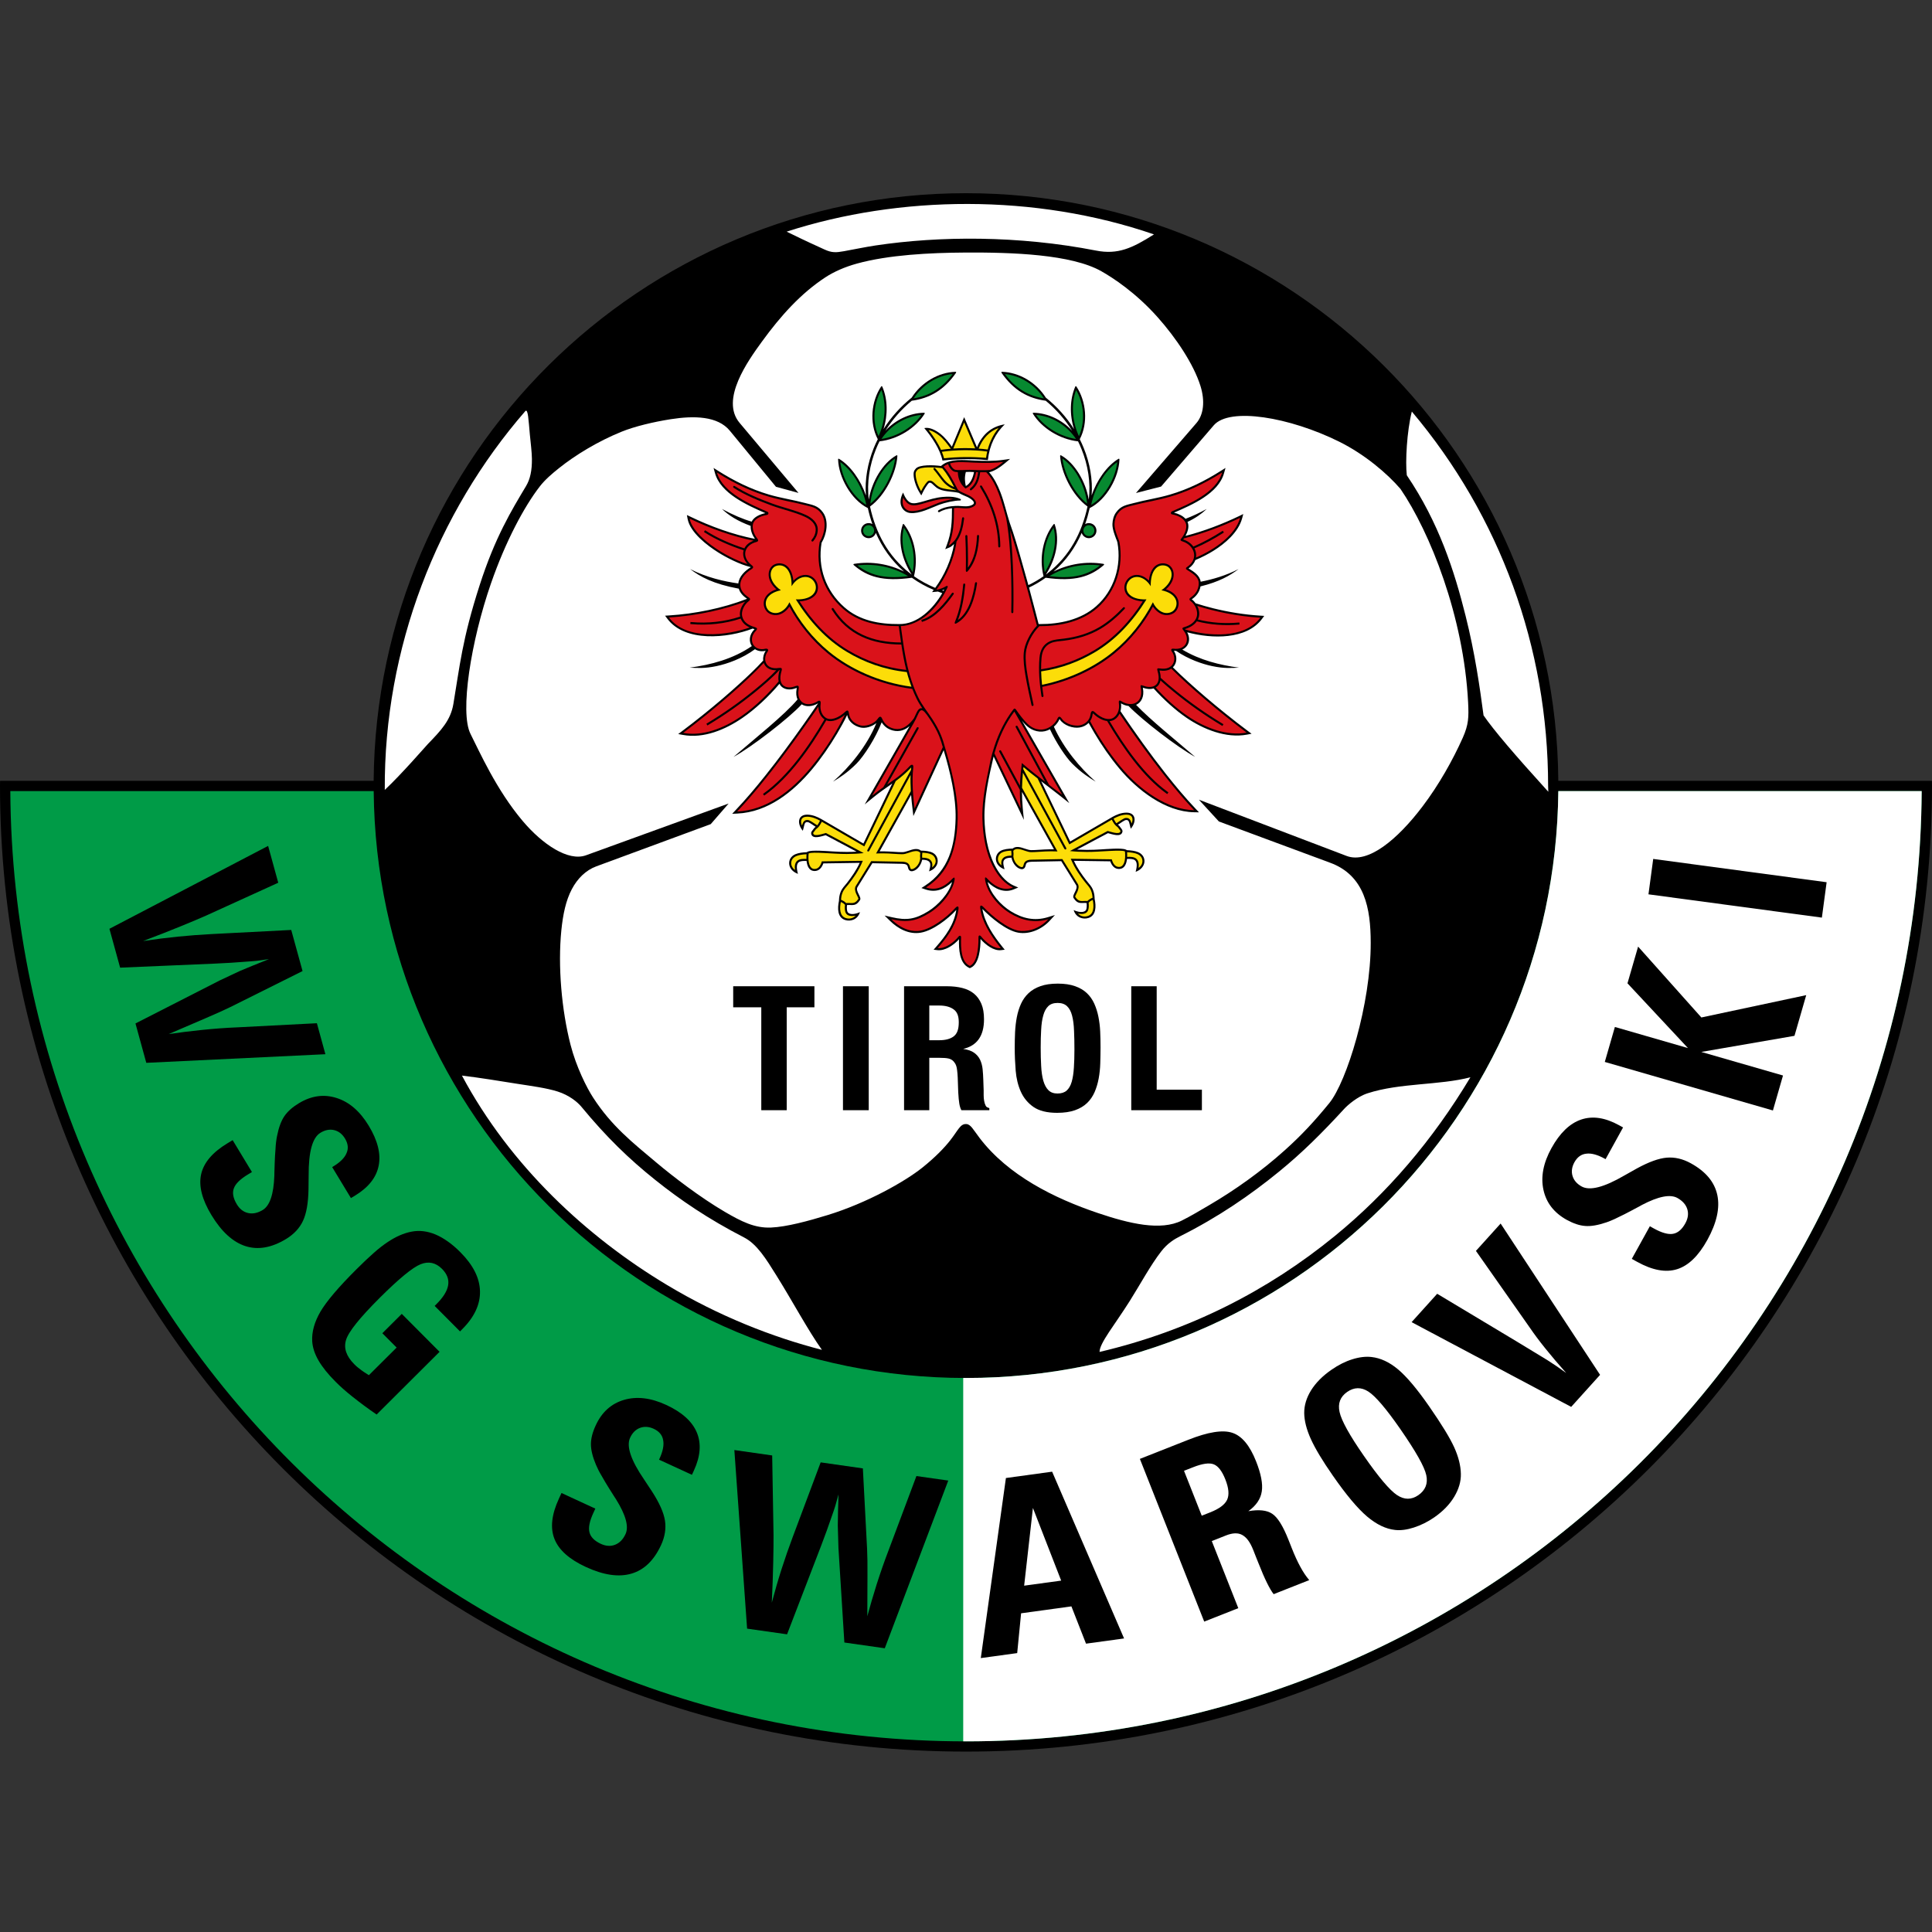 <svg width="50" height="50" viewBox="0 0 50 50" fill="none" xmlns="http://www.w3.org/2000/svg">
<rect x="0" y="0" width="50" height="50" fill="#333333" stroke="none"/>
<path fill-rule="evenodd" clip-rule="evenodd" d="M25 5C33.425 5 40.264 11.799 40.329 20.208H49.998C49.998 20.249 50 20.29 50 20.331C50 34.136 38.805 45.331 25 45.331C11.195 45.331 0 34.136 0 20.331C0 20.29 0.001 20.249 0.002 20.208H9.67C9.736 11.799 16.575 5 25 5Z" fill="black"/>
<path fill-rule="evenodd" clip-rule="evenodd" d="M18.857 20.795L15.165 22.135C14.71 22.3 14.043 21.858 13.527 21.247C12.842 20.437 12.402 19.437 12.178 18.996C11.893 18.438 12.19 16.586 12.706 15.1C13.089 13.997 13.569 13.109 13.965 12.595C14.107 12.411 14.285 12.261 14.466 12.116C14.885 11.78 15.477 11.419 16.088 11.172C16.425 11.035 16.913 10.919 17.358 10.849C17.968 10.754 18.574 10.767 18.887 11.146L20.082 12.598L20.665 12.757L19.14 10.943C18.633 10.34 19.362 9.331 19.723 8.835C20.202 8.176 20.724 7.594 21.361 7.177C21.578 7.035 21.859 6.909 22.179 6.821C22.995 6.596 24.063 6.541 24.97 6.536C26.193 6.528 27.732 6.581 28.505 7.021C28.793 7.184 29.389 7.567 29.965 8.216C30.436 8.745 30.893 9.426 31.069 9.992C31.189 10.38 31.15 10.732 30.964 10.948L29.399 12.759L30.049 12.592L31.412 11.007C31.82 10.532 33.374 10.794 34.655 11.429C35.326 11.761 35.91 12.264 36.244 12.653C37.003 13.764 37.883 15.948 37.995 18.185C38.013 18.562 38.009 18.75 37.856 19.094C37.599 19.669 37.237 20.314 36.819 20.865C36.169 21.726 35.404 22.362 34.851 22.152L31.027 20.696L31.545 21.26L34.409 22.322C35.324 22.651 35.473 23.51 35.474 24.397C35.478 25.989 34.851 27.997 34.403 28.547C34.021 29.015 33.694 29.369 33.257 29.762C32.645 30.313 31.959 30.8 31.298 31.187C31.058 31.328 30.821 31.47 30.587 31.587C30.038 31.862 29.227 31.668 28.413 31.393C27.284 31.012 26.093 30.421 25.354 29.453C25.182 29.227 25.122 29.095 25.005 29.09C24.85 29.084 24.803 29.242 24.589 29.515C24.443 29.7 24.217 29.94 23.869 30.219C23.42 30.578 22.439 31.133 21.419 31.446C20.921 31.599 20.356 31.752 19.953 31.769C19.532 31.787 19.19 31.614 18.758 31.362C18.126 30.992 17.421 30.452 16.987 30.087C16.375 29.573 15.825 29.141 15.349 28.404C15.184 28.15 14.912 27.61 14.765 27.037C14.535 26.142 14.434 25.003 14.528 24.073C14.57 23.661 14.645 23.303 14.799 23.012C14.943 22.739 15.158 22.522 15.432 22.421L18.394 21.328L18.857 20.795ZM36.408 12.3C36.367 11.948 36.409 11.164 36.538 10.651C38.821 13.36 40.065 16.753 40.065 20.337L40.07 20.491C39.195 19.527 38.658 18.898 38.394 18.514C38.298 17.793 38.172 16.902 37.929 15.936C37.639 14.779 37.24 13.528 36.408 12.3ZM11.733 18.221C11.662 18.641 11.414 18.903 11.079 19.249C11.017 19.313 10.401 20.027 9.958 20.443C9.935 16.78 11.306 13.271 13.598 10.636C13.666 10.578 13.678 10.864 13.712 11.24C13.735 11.485 13.764 11.694 13.766 11.875C13.769 12.177 13.721 12.4 13.615 12.578C13.237 13.211 12.813 13.902 12.412 15.149C11.957 16.561 11.898 17.247 11.733 18.221ZM15.049 28.646C14.941 28.514 14.721 28.34 14.433 28.249C14.135 28.155 13.771 28.109 13.377 28.047C12.929 27.976 12.429 27.893 11.955 27.836C13.202 30.17 15.183 32.01 17.27 33.26C18.608 34.062 19.994 34.606 21.271 34.934C20.915 34.435 20.496 33.652 20.094 33.01C19.82 32.57 19.589 32.196 19.252 32.023C18.326 31.546 17.602 31.052 16.961 30.539C16.278 29.994 15.689 29.422 15.049 28.646ZM20.449 6.039C20.904 6.262 21.063 6.33 21.336 6.456C21.531 6.546 21.639 6.537 21.842 6.501C22.116 6.452 22.386 6.394 22.657 6.353C24.311 6.105 26.357 6.092 28.366 6.485C28.929 6.595 29.301 6.424 29.865 6.066C26.777 5.005 23.277 5.051 20.358 5.995L20.449 6.039ZM28.456 34.988C28.456 34.759 28.847 34.29 29.239 33.668C29.5 33.254 29.777 32.74 30.051 32.388C30.214 32.176 30.388 32.071 30.547 31.991C31.533 31.496 32.359 30.927 33.097 30.325C33.708 29.827 34.219 29.317 34.79 28.695C34.869 28.609 35.122 28.382 35.391 28.295C36.234 28.021 37.242 28.091 38.054 27.88C37.077 29.509 35.904 30.878 34.542 31.99C32.815 33.401 30.782 34.442 28.456 34.988Z" fill="white"/>
<path fill-rule="evenodd" clip-rule="evenodd" d="M23.596 10.371C23.329 10.593 23.098 10.854 22.914 11.147C23.18 10.86 23.552 10.689 23.91 10.682C23.931 10.681 23.94 10.692 23.927 10.711C23.7 11.076 23.239 11.369 22.761 11.422C22.728 11.488 22.698 11.555 22.67 11.624C22.506 12.032 22.428 12.491 22.485 12.93C22.559 12.468 22.846 11.984 23.195 11.787C23.213 11.776 23.226 11.781 23.224 11.805C23.197 12.231 22.91 12.825 22.516 13.109C22.664 13.793 22.981 14.387 23.538 14.827C23.557 14.842 23.576 14.856 23.595 14.871C23.34 14.479 23.224 13.99 23.363 13.577C23.369 13.557 23.382 13.553 23.396 13.571C23.666 13.913 23.772 14.441 23.653 14.913C23.825 15.033 24.01 15.133 24.203 15.214C24.442 14.888 24.623 14.484 24.691 14.079C24.651 14.118 24.61 14.152 24.575 14.167L24.462 14.213L24.505 14.099C24.627 13.773 24.637 13.497 24.637 13.153C24.525 13.166 24.412 13.193 24.318 13.25C24.282 13.272 24.255 13.226 24.291 13.205C24.42 13.127 24.581 13.1 24.73 13.093C24.773 13.091 24.814 13.093 24.858 13.096C24.966 13.104 25.073 13.117 25.17 13.062C25.28 12.999 25.096 12.89 25.046 12.866C24.989 12.839 24.887 12.803 24.811 12.755C24.74 12.737 24.65 12.73 24.583 12.722C24.494 12.712 24.387 12.699 24.305 12.66C24.25 12.635 24.207 12.598 24.164 12.557C24.143 12.537 24.111 12.503 24.084 12.495C24.07 12.49 24.057 12.492 24.044 12.496C23.994 12.536 23.912 12.681 23.886 12.735L23.843 12.822L23.793 12.739C23.719 12.619 23.65 12.434 23.644 12.293C23.641 12.219 23.651 12.18 23.704 12.124C23.802 12.022 24.149 12.032 24.353 12.06L24.385 12.034C24.598 11.865 24.954 11.907 25.212 11.919C25.455 11.931 25.716 11.937 25.956 11.902L26.142 11.876L25.998 11.996C25.879 12.094 25.748 12.186 25.598 12.223C25.727 12.37 25.819 12.557 25.889 12.736C25.993 13.003 26.047 13.27 26.134 13.537C26.246 13.843 26.339 14.169 26.428 14.482C26.491 14.702 26.553 14.922 26.614 15.143C26.751 15.077 26.883 15.001 27.007 14.913C26.888 14.441 26.994 13.913 27.265 13.571C27.279 13.553 27.292 13.557 27.298 13.577C27.437 13.99 27.32 14.479 27.066 14.871C27.085 14.856 27.104 14.842 27.123 14.827C27.68 14.387 27.997 13.793 28.145 13.109C27.751 12.825 27.463 12.231 27.436 11.805C27.434 11.781 27.447 11.776 27.465 11.787C27.814 11.984 28.101 12.468 28.176 12.93C28.233 12.491 28.155 12.032 27.99 11.624C27.963 11.555 27.933 11.488 27.9 11.422C27.422 11.369 26.961 11.076 26.734 10.711C26.721 10.692 26.729 10.681 26.75 10.682C27.108 10.689 27.481 10.86 27.746 11.147C27.563 10.854 27.331 10.593 27.064 10.371C26.605 10.31 26.229 10.096 25.921 9.651C25.909 9.631 25.917 9.621 25.938 9.622C26.371 9.638 26.811 9.889 27.066 10.291C27.353 10.522 27.601 10.796 27.796 11.106C27.678 10.734 27.688 10.329 27.826 10.01C27.834 9.988 27.849 9.989 27.86 10.007C28.108 10.382 28.168 10.942 27.944 11.367C27.982 11.443 28.018 11.521 28.049 11.6C28.204 11.983 28.283 12.409 28.251 12.823C28.382 12.432 28.647 12.056 28.942 11.877C28.961 11.865 28.972 11.873 28.971 11.894C28.956 12.347 28.637 12.932 28.201 13.15C28.169 13.292 28.13 13.43 28.083 13.564C28.112 13.547 28.145 13.538 28.18 13.538C28.288 13.538 28.376 13.625 28.376 13.733C28.376 13.841 28.288 13.928 28.18 13.928C28.093 13.928 28.019 13.87 27.994 13.791C27.828 14.171 27.59 14.51 27.265 14.792C27.639 14.602 28.101 14.517 28.557 14.593C28.579 14.599 28.58 14.612 28.564 14.626C28.221 14.922 27.817 15.059 27.061 14.952C26.926 15.05 26.781 15.134 26.631 15.206C26.692 15.43 26.751 15.655 26.809 15.879C26.833 15.97 26.856 16.06 26.879 16.151C26.89 16.151 26.901 16.151 26.912 16.151C27.425 16.154 27.975 16.038 28.369 15.689C28.834 15.28 29.029 14.643 28.919 14.039C28.914 14.012 28.894 13.966 28.883 13.94C28.862 13.883 28.841 13.826 28.823 13.768C28.804 13.702 28.787 13.627 28.79 13.559C28.794 13.453 28.821 13.349 28.883 13.262C29.012 13.082 29.154 13.069 29.351 13.017C29.657 12.935 29.968 12.891 30.275 12.801C30.75 12.662 31.183 12.447 31.6 12.183L31.716 12.11L31.679 12.242C31.533 12.774 30.849 13.065 30.382 13.268C30.489 13.293 30.607 13.344 30.681 13.427C30.848 13.364 31.031 13.279 31.23 13.172C31.097 13.297 30.943 13.407 30.732 13.507C30.74 13.524 30.746 13.542 30.75 13.561C30.769 13.662 30.733 13.774 30.68 13.869C31.162 13.746 31.646 13.558 32.072 13.354L32.176 13.303L32.146 13.415C32.048 13.775 31.705 14.067 31.401 14.256C31.278 14.333 31.112 14.421 30.936 14.494C30.907 14.573 30.85 14.649 30.76 14.711C30.892 14.791 31.052 14.892 31.073 15.055C31.379 14.996 31.722 14.897 32.054 14.728C31.831 14.896 31.556 15.056 31.069 15.176C31.046 15.314 30.964 15.428 30.843 15.51C30.844 15.51 30.844 15.511 30.844 15.511C30.881 15.538 30.915 15.573 30.943 15.613C31.095 15.662 31.248 15.705 31.396 15.742C31.796 15.841 32.209 15.908 32.62 15.933L32.718 15.939L32.66 16.018C32.262 16.552 31.377 16.541 30.724 16.363C30.825 16.548 30.763 16.735 30.597 16.811C31.055 17.085 31.567 17.212 32.065 17.279C31.885 17.286 31.693 17.307 31.368 17.238C31.112 17.184 30.757 17.063 30.438 16.845C30.419 16.846 30.399 16.845 30.379 16.843C30.445 16.941 30.465 17.072 30.416 17.181C30.4 17.217 30.379 17.247 30.354 17.271C30.479 17.396 30.609 17.516 30.735 17.631C31.05 17.918 31.377 18.195 31.709 18.462C31.901 18.617 32.097 18.769 32.294 18.917L32.391 18.989L32.272 19.012C31.732 19.113 31.143 18.875 30.702 18.573C30.422 18.381 30.117 18.107 29.855 17.816C29.768 17.843 29.668 17.831 29.585 17.8C29.583 17.8 29.58 17.798 29.576 17.797C29.577 17.806 29.579 17.814 29.58 17.819C29.617 18.03 29.536 18.181 29.402 18.242C29.778 18.636 30.454 19.178 30.931 19.589C30.473 19.34 29.562 18.637 29.207 18.271C29.144 18.264 29.077 18.241 29.011 18.203C29.019 18.269 29.015 18.339 28.997 18.405C29.371 18.957 29.756 19.5 30.17 20.026C30.416 20.337 30.671 20.644 30.944 20.932L31.03 21.023L30.905 21.021C30.155 21.009 29.43 20.442 28.967 19.888C28.726 19.6 28.51 19.286 28.319 18.963C28.271 18.883 28.222 18.797 28.174 18.709C28.115 18.77 28.035 18.812 27.943 18.827C27.765 18.857 27.53 18.773 27.428 18.62C27.426 18.617 27.423 18.613 27.42 18.609C27.419 18.612 27.418 18.614 27.417 18.616C27.386 18.688 27.336 18.753 27.274 18.806C27.522 19.359 27.957 19.882 28.357 20.229C28.203 20.137 27.98 19.996 27.746 19.76C27.581 19.593 27.337 19.227 27.173 18.874C27.089 18.919 26.994 18.942 26.9 18.933C26.704 18.915 26.56 18.798 26.447 18.65L27.673 20.785L27.456 20.612C27.287 20.478 27.116 20.349 26.946 20.219L27.696 21.778L28.795 21.139V21.139C28.882 21.091 29.012 21.031 29.15 21.031C29.396 21.029 29.421 21.26 29.265 21.447C29.22 21.312 29.235 21.207 29.132 21.223C29.107 21.227 29.017 21.285 28.931 21.345C28.939 21.351 28.947 21.357 28.955 21.363L28.963 21.368L29.01 21.43C29.034 21.463 29.059 21.487 29.047 21.533C29.009 21.677 28.78 21.588 28.674 21.562L27.873 21.988C27.958 21.992 28.043 21.994 28.128 21.995C28.251 21.996 28.375 21.989 28.497 21.982C28.618 21.976 29.04 21.938 29.138 21.988L29.164 22.001V22.002C29.263 22.006 29.376 22.019 29.459 22.055C29.685 22.153 29.679 22.458 29.39 22.563C29.436 22.396 29.425 22.302 29.369 22.261C29.326 22.228 29.249 22.226 29.167 22.229C29.153 22.354 29.106 22.477 28.979 22.488C28.848 22.5 28.773 22.402 28.734 22.291L27.793 22.278C27.881 22.47 27.993 22.63 28.125 22.799C28.189 22.883 28.248 22.931 28.288 23.036C28.314 23.102 28.324 23.161 28.328 23.232L28.329 23.264C28.371 23.454 28.371 23.695 28.166 23.758C28.034 23.799 27.848 23.754 27.786 23.553C27.959 23.632 28.081 23.607 28.11 23.543C28.125 23.507 28.129 23.436 28.121 23.37C27.97 23.359 27.896 23.412 27.785 23.242C27.733 23.163 27.913 23.007 27.849 22.904L27.465 22.287L26.699 22.302C26.491 22.306 26.581 22.411 26.501 22.476C26.477 22.495 26.447 22.498 26.418 22.491C26.292 22.463 26.2 22.319 26.177 22.197C26.108 22.198 26.047 22.206 26.011 22.234C25.955 22.276 25.951 22.332 25.997 22.498C25.709 22.393 25.725 22.111 25.901 22.017C25.981 21.975 26.102 21.962 26.207 21.961C26.25 21.924 26.305 21.915 26.365 21.921C26.473 21.933 26.599 22.004 26.693 22.001L26.785 21.999C26.951 21.988 27.111 21.978 27.277 21.98L26.449 20.494C26.449 20.63 26.455 20.77 26.469 20.919L26.498 21.218L25.715 19.577C25.594 20.094 25.465 20.665 25.478 21.187C25.488 21.587 25.555 22.018 25.736 22.379C25.843 22.594 26.011 22.82 26.237 22.919L26.352 22.969L26.236 23.017C25.982 23.121 25.741 23 25.559 22.824C25.633 23.13 25.904 23.427 26.16 23.584C26.46 23.769 26.772 23.842 27.116 23.737L27.301 23.681L27.171 23.824C26.97 24.044 26.651 24.19 26.35 24.137C26.046 24.084 25.647 23.754 25.424 23.523C25.483 23.888 25.716 24.224 25.942 24.504L26.002 24.578L25.907 24.59C25.712 24.613 25.504 24.448 25.376 24.301C25.376 24.533 25.345 24.947 25.121 25.046L25.099 25.056L25.077 25.046C24.826 24.93 24.812 24.56 24.819 24.307C24.688 24.456 24.457 24.613 24.262 24.59L24.162 24.578L24.228 24.502C24.477 24.218 24.69 23.927 24.749 23.549C24.529 23.786 24.145 24.083 23.832 24.137C23.526 24.191 23.239 24.036 23.027 23.826L22.893 23.694L23.076 23.736C23.465 23.827 23.688 23.789 24.022 23.584C24.267 23.434 24.563 23.124 24.639 22.826C24.446 23.012 24.22 23.111 23.949 23.018L23.846 22.982L23.937 22.923C24.555 22.524 24.713 21.888 24.731 21.187C24.744 20.617 24.588 19.97 24.422 19.414L23.638 21.119L23.616 20.932C23.602 20.816 23.588 20.694 23.579 20.572L22.765 22.033C22.93 22.031 23.09 22.041 23.257 22.052L23.348 22.054C23.442 22.057 23.569 21.985 23.677 21.974C23.737 21.968 23.791 21.977 23.834 22.014C23.939 22.015 24.06 22.028 24.14 22.07C24.316 22.164 24.333 22.446 24.044 22.551C24.09 22.385 24.087 22.329 24.031 22.287C23.994 22.259 23.933 22.252 23.865 22.25C23.842 22.372 23.75 22.516 23.624 22.544C23.594 22.551 23.564 22.549 23.54 22.529C23.461 22.464 23.551 22.358 23.342 22.355L22.576 22.34L22.193 22.957C22.128 23.06 22.308 23.216 22.257 23.294C22.146 23.464 22.072 23.412 21.92 23.423C21.913 23.489 21.916 23.56 21.932 23.596C21.96 23.66 22.083 23.685 22.256 23.606C22.194 23.807 22.008 23.851 21.876 23.811C21.67 23.748 21.671 23.507 21.712 23.317L21.714 23.284C21.717 23.214 21.728 23.155 21.753 23.089C21.794 22.984 21.852 22.936 21.918 22.852C22.048 22.683 22.161 22.523 22.249 22.331L21.308 22.345C21.269 22.454 21.193 22.553 21.062 22.541C20.935 22.53 20.888 22.407 20.874 22.282C20.793 22.279 20.716 22.281 20.672 22.314C20.617 22.355 20.606 22.449 20.651 22.616C20.362 22.511 20.357 22.206 20.582 22.108C20.665 22.072 20.779 22.058 20.878 22.055V22.054L20.904 22.041C21.002 21.991 21.424 22.028 21.545 22.035C21.667 22.042 21.791 22.049 21.913 22.048C21.998 22.048 22.084 22.046 22.169 22.041L21.368 21.615C21.262 21.641 21.033 21.73 20.995 21.586C20.983 21.54 21.007 21.516 21.032 21.483L21.079 21.421L21.086 21.416C21.095 21.41 21.103 21.404 21.11 21.398C21.024 21.338 20.934 21.28 20.909 21.276C20.806 21.26 20.822 21.365 20.776 21.5C20.621 21.313 20.646 21.082 20.891 21.083C21.03 21.084 21.16 21.144 21.246 21.192L21.247 21.192L22.345 21.831L23.092 20.277C22.926 20.394 22.762 20.505 22.602 20.636L22.379 20.818L23.541 18.791C23.422 18.892 23.278 18.949 23.107 18.905C22.977 18.87 22.884 18.801 22.818 18.693C22.665 19.093 22.362 19.564 22.169 19.76C21.935 19.996 21.712 20.137 21.558 20.229C21.98 19.863 22.442 19.3 22.68 18.714C22.564 18.807 22.394 18.86 22.261 18.826C22.098 18.784 21.958 18.674 21.924 18.504C21.846 18.669 21.751 18.836 21.664 18.984C21.472 19.307 21.256 19.621 21.016 19.909C20.529 20.493 19.871 21.02 19.079 21.055L18.949 21.061L19.038 20.966C19.31 20.679 19.566 20.374 19.813 20.064C20.153 19.637 20.477 19.197 20.792 18.751C20.921 18.569 21.047 18.386 21.173 18.202C21.015 18.294 20.857 18.297 20.748 18.228C20.427 18.578 19.46 19.329 18.984 19.589C19.52 19.127 20.311 18.497 20.64 18.102C20.608 18.031 20.597 17.94 20.616 17.832C20.617 17.826 20.619 17.813 20.62 17.802C20.606 17.806 20.59 17.811 20.584 17.814C20.483 17.851 20.36 17.858 20.266 17.8C20.222 17.773 20.192 17.737 20.173 17.696C19.887 18.035 19.535 18.361 19.214 18.58C18.776 18.881 18.211 19.121 17.67 19.019L17.552 18.997L17.648 18.925C17.828 18.79 18.006 18.652 18.181 18.511C18.519 18.24 18.85 17.959 19.17 17.666C19.364 17.488 19.571 17.295 19.752 17.094C19.741 17.007 19.767 16.915 19.816 16.843C19.704 16.868 19.609 16.848 19.539 16.801C19.204 17.047 18.82 17.18 18.547 17.238C18.222 17.307 18.03 17.286 17.85 17.279C18.398 17.205 18.967 17.057 19.457 16.721C19.378 16.605 19.384 16.432 19.517 16.295C19.52 16.293 19.524 16.288 19.528 16.284C19.522 16.282 19.516 16.28 19.512 16.279C19.501 16.275 19.49 16.272 19.479 16.268C18.827 16.52 17.726 16.626 17.27 16.012L17.212 15.934L17.31 15.928C17.976 15.887 18.704 15.742 19.334 15.497C19.234 15.428 19.152 15.345 19.12 15.235C18.457 15.112 18.122 14.926 17.861 14.728C18.293 14.948 18.744 15.049 19.108 15.1C19.125 14.918 19.28 14.772 19.427 14.681C19.428 14.681 19.43 14.679 19.432 14.678L19.43 14.677C19.138 14.607 18.79 14.424 18.588 14.297C18.304 14.119 17.863 13.783 17.796 13.432L17.777 13.329L17.872 13.374C18.383 13.62 18.966 13.835 19.538 13.946C19.471 13.85 19.42 13.727 19.427 13.61C19.083 13.482 18.864 13.342 18.685 13.172C18.974 13.328 19.234 13.438 19.453 13.5C19.515 13.373 19.673 13.309 19.808 13.28C19.34 13.075 18.649 12.771 18.503 12.242L18.467 12.11L18.582 12.183C19 12.447 19.433 12.662 19.907 12.801C20.215 12.891 20.525 12.935 20.832 13.017C21.028 13.069 21.17 13.082 21.299 13.262C21.457 13.483 21.395 13.828 21.262 14.048C21.157 14.685 21.368 15.288 21.853 15.716C22.247 16.064 22.759 16.154 23.271 16.151C23.743 16.159 24.149 15.759 24.386 15.35C24.348 15.337 24.31 15.323 24.271 15.309C24.261 15.311 24.25 15.312 24.239 15.313L24.122 15.324L24.164 15.266C23.965 15.183 23.775 15.078 23.599 14.952C22.843 15.059 22.439 14.922 22.097 14.626C22.081 14.612 22.081 14.599 22.104 14.593C22.559 14.517 23.022 14.602 23.396 14.792C23.071 14.51 22.833 14.171 22.666 13.791C22.642 13.87 22.568 13.928 22.48 13.928C22.372 13.928 22.285 13.841 22.285 13.733C22.285 13.625 22.372 13.538 22.48 13.538C22.516 13.538 22.549 13.547 22.577 13.564C22.53 13.43 22.491 13.292 22.46 13.15C22.023 12.932 21.705 12.347 21.69 11.894C21.688 11.873 21.699 11.865 21.719 11.877C22.014 12.056 22.278 12.432 22.41 12.823C22.377 12.409 22.457 11.983 22.611 11.6C22.643 11.521 22.678 11.443 22.717 11.367C22.492 10.942 22.552 10.382 22.801 10.007C22.812 9.989 22.826 9.988 22.835 10.009C22.973 10.329 22.982 10.734 22.865 11.106C23.06 10.796 23.308 10.522 23.594 10.291C23.85 9.889 24.29 9.638 24.723 9.622C24.744 9.621 24.752 9.631 24.74 9.651C24.432 10.096 24.055 10.31 23.596 10.371ZM23.92 11.079C24.112 11.304 24.329 11.622 24.391 11.919C24.617 11.892 25.064 11.859 25.566 11.908C25.609 11.511 25.767 11.21 26.003 10.982C25.664 11.034 25.42 11.241 25.284 11.577L24.952 10.796L24.634 11.56C24.54 11.432 24.441 11.309 24.343 11.232C24.201 11.12 24.046 11.051 23.92 11.079ZM24.38 15.28C24.392 15.285 24.405 15.289 24.418 15.293C24.424 15.281 24.431 15.269 24.437 15.256C24.418 15.265 24.399 15.273 24.38 15.28ZM24.855 12.913C24.697 12.841 24.513 12.851 24.395 12.861C24.04 12.893 23.733 13.072 23.574 13.013C23.508 12.988 23.434 12.912 23.372 12.747C23.209 13.055 23.374 13.261 23.558 13.277C23.806 13.299 24.069 13.152 24.306 13.063C24.47 13.003 24.705 12.953 24.843 12.953C24.878 12.953 24.872 12.921 24.855 12.913Z" fill="black"/>
<path fill-rule="evenodd" clip-rule="evenodd" d="M23.645 10.31C24.072 10.241 24.394 10.031 24.654 9.68C24.245 9.72 23.867 9.967 23.645 10.31ZM27.015 10.31C26.588 10.241 26.266 10.031 26.006 9.68C26.415 9.72 26.794 9.967 27.015 10.31ZM28.18 13.591C28.101 13.591 28.038 13.654 28.038 13.733C28.038 13.811 28.101 13.875 28.18 13.875C28.258 13.875 28.322 13.811 28.322 13.733C28.322 13.654 28.258 13.591 28.18 13.591ZM27.039 14.812C26.966 14.425 27.039 13.98 27.266 13.657C27.369 14.044 27.249 14.475 27.039 14.812ZM28.135 13.035C27.808 12.775 27.544 12.275 27.495 11.867C27.846 12.102 28.094 12.611 28.135 13.035ZM27.847 11.361C27.45 11.3 27.045 11.066 26.814 10.738C27.228 10.77 27.619 11.017 27.847 11.361ZM27.157 14.911C27.543 14.675 28.023 14.578 28.47 14.633C28.077 14.941 27.639 14.971 27.157 14.911ZM28.24 13.067C28.318 12.662 28.578 12.194 28.913 11.959C28.873 12.368 28.599 12.851 28.24 13.067ZM27.923 11.289C27.754 10.925 27.71 10.47 27.849 10.092C28.054 10.442 28.092 10.917 27.923 11.289ZM22.48 13.591C22.559 13.591 22.622 13.654 22.622 13.733C22.622 13.811 22.559 13.875 22.48 13.875C22.401 13.875 22.338 13.811 22.338 13.733C22.338 13.654 22.401 13.591 22.48 13.591ZM23.621 14.812C23.694 14.425 23.621 13.98 23.394 13.657C23.29 14.044 23.411 14.475 23.621 14.812ZM22.525 13.035C22.852 12.775 23.116 12.275 23.165 11.867C22.814 12.102 22.566 12.611 22.525 13.035ZM22.812 11.361C23.21 11.3 23.615 11.066 23.845 10.738C23.432 10.77 23.04 11.017 22.812 11.361ZM23.502 14.911C23.117 14.675 22.637 14.578 22.19 14.633C22.583 14.941 23.021 14.971 23.502 14.911ZM22.42 13.067C22.342 12.662 22.082 12.194 21.747 11.959C21.786 12.368 22.061 12.851 22.42 13.067ZM22.737 11.289C22.905 10.925 22.949 10.47 22.811 10.092C22.606 10.442 22.568 10.917 22.737 11.289Z" fill="#078930"/>
<path fill-rule="evenodd" clip-rule="evenodd" d="M30.641 13.932C31.11 13.816 31.617 13.631 32.094 13.401C31.974 13.845 31.441 14.221 30.952 14.43C30.966 14.348 30.951 14.265 30.912 14.191C31.173 14.079 31.43 13.938 31.652 13.795L31.674 13.78L31.645 13.736L31.623 13.75C31.401 13.893 31.145 14.034 30.884 14.146C30.826 14.065 30.737 13.998 30.622 13.962C30.621 13.962 30.62 13.962 30.62 13.962C30.627 13.952 30.634 13.943 30.641 13.933V13.932ZM19.504 13.993C18.982 13.888 18.404 13.689 17.848 13.422C17.936 13.886 18.787 14.426 19.345 14.598C19.245 14.484 19.213 14.354 19.245 14.241C18.898 14.128 18.53 13.969 18.24 13.781L18.218 13.767L18.247 13.722L18.269 13.737C18.555 13.923 18.92 14.08 19.265 14.192C19.305 14.107 19.386 14.035 19.504 13.993ZM19.284 15.572C18.787 15.757 18.087 15.934 17.312 15.98C17.765 16.59 18.84 16.437 19.404 16.239C19.299 16.192 19.212 16.12 19.17 16.009C18.761 16.144 18.32 16.19 17.891 16.152L17.865 16.149L17.87 16.097L17.896 16.099C18.317 16.137 18.752 16.091 19.155 15.958C19.126 15.824 19.189 15.675 19.284 15.572ZM19.766 17.156C19.329 17.629 18.473 18.373 17.68 18.967C18.179 19.061 18.721 18.855 19.184 18.537C19.574 18.269 19.913 17.921 20.152 17.635C20.132 17.543 20.149 17.438 20.175 17.351C20.176 17.348 20.177 17.343 20.178 17.338L20.17 17.339C19.991 17.537 19.757 17.735 19.564 17.893C19.176 18.211 18.76 18.503 18.331 18.761L18.308 18.775L18.281 18.73L18.304 18.716C18.731 18.459 19.145 18.168 19.53 17.852C19.707 17.707 19.92 17.528 20.091 17.346C19.964 17.349 19.838 17.309 19.778 17.184C19.773 17.175 19.769 17.166 19.766 17.156ZM21.18 18.287C20.733 18.937 19.874 20.16 19.077 21.002C19.835 20.969 20.48 20.469 20.975 19.875C21.388 19.38 21.706 18.83 21.866 18.498C21.737 18.605 21.541 18.707 21.384 18.642C20.98 19.342 20.431 20.122 19.799 20.574L19.777 20.59L19.746 20.547L19.768 20.531C20.393 20.085 20.937 19.309 21.338 18.617C21.227 18.542 21.181 18.415 21.18 18.287ZM30.985 15.681C31.433 15.824 32.018 15.95 32.617 15.986C32.202 16.544 31.265 16.463 30.677 16.293C30.674 16.289 30.671 16.284 30.667 16.28C30.668 16.279 30.669 16.279 30.67 16.279C30.787 16.245 30.904 16.18 30.973 16.08C31.325 16.17 31.694 16.197 32.053 16.165L32.079 16.162L32.075 16.11L32.048 16.112C31.7 16.143 31.342 16.118 31.001 16.033C31.012 16.01 31.02 15.986 31.027 15.96C31.048 15.868 31.029 15.768 30.985 15.681ZM30.313 17.303C30.785 17.776 31.558 18.431 32.263 18.96C31.764 19.053 31.195 18.847 30.732 18.529C30.415 18.312 30.131 18.041 29.908 17.793C29.913 17.791 29.918 17.787 29.922 17.784C29.988 17.741 30.021 17.678 30.033 17.609C30.15 17.716 30.272 17.818 30.381 17.907C30.768 18.224 31.184 18.516 31.613 18.774L31.636 18.788L31.663 18.743L31.64 18.729C31.213 18.472 30.8 18.181 30.414 17.866C30.297 17.77 30.164 17.659 30.038 17.542C30.039 17.477 30.025 17.41 30.008 17.351C30.011 17.352 30.015 17.352 30.017 17.353C30.121 17.369 30.23 17.358 30.313 17.303ZM28.974 18.468C29.45 19.169 30.194 20.216 30.905 20.968C30.213 20.956 29.503 20.448 29.008 19.854C28.665 19.443 28.387 18.994 28.211 18.663C28.245 18.614 28.268 18.556 28.276 18.491C28.277 18.484 28.279 18.47 28.283 18.459C28.288 18.463 28.293 18.467 28.295 18.47C28.385 18.556 28.519 18.645 28.652 18.66C29.056 19.349 29.581 20.103 30.186 20.535L30.208 20.55L30.238 20.507L30.216 20.491C29.628 20.07 29.112 19.337 28.714 18.662C28.762 18.659 28.808 18.645 28.851 18.616C28.907 18.579 28.948 18.527 28.974 18.468ZM24.268 24.537C24.608 24.149 24.761 23.863 24.806 23.526C24.818 23.433 24.765 23.453 24.727 23.494C24.492 23.754 24.108 24.035 23.823 24.085C23.652 24.115 23.369 24.089 23.064 23.788C23.505 23.89 23.739 23.82 24.05 23.63C24.419 23.403 24.668 23.023 24.705 22.767C24.714 22.703 24.692 22.695 24.647 22.742C24.404 22.999 24.182 23.042 23.966 22.968C24.404 22.685 24.758 22.221 24.784 21.188C24.794 20.756 24.707 20.179 24.463 19.365C24.432 19.248 24.396 19.133 24.352 19.026C24.292 18.878 24.21 18.736 24.123 18.602C24.006 18.423 23.864 18.253 23.77 18.06C23.701 17.919 23.642 17.774 23.593 17.625C23.439 17.166 23.379 16.682 23.313 16.203C23.798 16.186 24.267 15.752 24.517 15.213C24.54 15.174 24.52 15.152 24.489 15.169C24.423 15.208 24.332 15.251 24.235 15.26C24.473 14.94 24.69 14.492 24.755 14.014C24.878 13.84 24.925 13.637 24.951 13.421C24.955 13.379 24.903 13.373 24.898 13.415C24.874 13.617 24.831 13.809 24.718 13.973C24.664 14.033 24.599 14.1 24.554 14.118C24.676 13.794 24.69 13.543 24.69 13.151C24.872 13.12 25.024 13.207 25.197 13.108C25.327 13.034 25.234 12.898 25.068 12.818C24.922 12.748 24.788 12.707 24.77 12.638C24.658 12.423 24.571 12.251 24.418 12.076C24.453 12.048 24.493 12.026 24.536 12.009C24.56 12.09 24.614 12.164 24.678 12.198C24.702 12.211 24.742 12.217 24.789 12.219L24.789 12.232C24.795 12.387 24.855 12.528 24.974 12.632L24.987 12.643L25.003 12.635C25.161 12.56 25.229 12.386 25.26 12.224L25.261 12.219C25.278 12.22 25.295 12.22 25.313 12.22C25.292 12.387 25.247 12.532 25.113 12.64C25.08 12.666 25.113 12.708 25.146 12.681C25.293 12.563 25.344 12.405 25.366 12.222C25.419 12.223 25.473 12.223 25.524 12.221C25.813 12.516 25.941 13.052 26.038 13.401C26.112 13.807 26.142 14.235 26.16 14.647C26.177 15.043 26.179 15.441 26.172 15.837C26.171 15.879 26.224 15.88 26.225 15.838C26.233 15.441 26.229 15.042 26.213 14.645C26.2 14.34 26.18 14.026 26.141 13.718C26.308 14.223 26.593 15.235 26.835 16.194C26.657 16.384 26.516 16.66 26.495 16.893C26.478 17.081 26.507 17.292 26.538 17.477C26.581 17.734 26.64 17.991 26.695 18.246C26.704 18.287 26.756 18.275 26.747 18.234C26.692 17.98 26.634 17.725 26.591 17.468C26.56 17.288 26.532 17.081 26.548 16.898C26.569 16.666 26.718 16.384 26.899 16.204H26.912C27.46 16.207 28.01 16.077 28.404 15.729C28.88 15.309 29.085 14.655 28.971 14.029C28.959 13.966 28.837 13.724 28.843 13.561C28.847 13.463 28.872 13.369 28.926 13.293C29.045 13.127 29.184 13.116 29.364 13.068C29.898 12.926 30.545 12.913 31.628 12.228C31.481 12.761 30.73 13.059 30.332 13.233C30.296 13.248 30.288 13.304 30.334 13.312C30.522 13.346 30.672 13.442 30.698 13.572C30.717 13.67 30.671 13.813 30.566 13.945C30.536 13.981 30.559 13.998 30.606 14.013C30.908 14.107 31.038 14.461 30.723 14.672C30.672 14.707 30.692 14.731 30.728 14.753C30.937 14.882 31.022 14.966 31.023 15.091C31.024 15.22 30.969 15.362 30.811 15.468C30.783 15.485 30.767 15.52 30.812 15.553C30.948 15.655 31.003 15.828 30.975 15.948C30.943 16.086 30.814 16.182 30.655 16.228C30.577 16.25 30.594 16.271 30.64 16.332C30.804 16.546 30.704 16.831 30.366 16.788C30.309 16.781 30.297 16.82 30.328 16.863C30.466 17.052 30.378 17.354 30.025 17.3C29.954 17.29 29.936 17.295 29.957 17.366C30.076 17.766 29.804 17.825 29.604 17.751C29.503 17.714 29.511 17.733 29.527 17.828C29.587 18.167 29.306 18.328 29.016 18.145C28.984 18.124 28.944 18.112 28.957 18.201C28.983 18.384 28.907 18.515 28.821 18.572C28.696 18.654 28.503 18.595 28.332 18.431C28.27 18.372 28.235 18.405 28.224 18.484C28.201 18.652 28.077 18.751 27.934 18.775C27.836 18.791 27.588 18.764 27.472 18.59C27.44 18.543 27.398 18.526 27.368 18.595C27.29 18.776 27.086 18.897 26.905 18.881C26.815 18.872 26.71 18.845 26.588 18.729C26.482 18.626 26.369 18.474 26.294 18.364C26.274 18.332 26.244 18.33 26.227 18.359C26.01 18.64 25.848 18.97 25.735 19.316C25.693 19.443 25.66 19.562 25.627 19.708C25.613 19.773 25.6 19.839 25.588 19.905C25.466 20.471 25.416 20.831 25.425 21.188C25.45 22.221 25.837 22.802 26.216 22.968C26.011 23.052 25.778 22.986 25.547 22.736C25.53 22.718 25.479 22.668 25.494 22.768C25.537 23.06 25.785 23.416 26.132 23.63C26.443 23.82 26.771 23.898 27.131 23.788C26.864 24.081 26.531 24.115 26.359 24.085C26.083 24.037 25.688 23.725 25.442 23.465C25.406 23.427 25.356 23.417 25.367 23.497C25.412 23.843 25.608 24.174 25.901 24.537C25.73 24.558 25.526 24.403 25.391 24.235C25.358 24.194 25.323 24.204 25.323 24.256C25.327 24.609 25.267 24.924 25.099 24.998C24.878 24.896 24.862 24.556 24.873 24.26C24.875 24.215 24.835 24.202 24.806 24.239C24.692 24.386 24.454 24.56 24.268 24.537ZM24.586 11.992C24.769 11.94 24.999 11.963 25.21 11.973C25.528 11.987 25.77 11.982 25.964 11.955C25.848 12.051 25.738 12.125 25.622 12.161C25.465 12.179 25.194 12.162 25.093 12.159C25.013 12.157 24.762 12.182 24.703 12.151C24.652 12.124 24.606 12.06 24.586 11.992ZM25.049 14.691C25.222 14.456 25.271 14.162 25.285 13.874C25.287 13.832 25.34 13.835 25.338 13.877C25.322 14.202 25.262 14.531 25.043 14.785C25.032 14.803 24.995 14.81 24.996 14.767C24.995 14.672 24.999 14.577 24.998 14.481C24.998 14.28 24.992 14.08 24.983 13.88C24.981 13.838 25.034 13.835 25.036 13.877C25.045 14.078 25.052 14.28 25.052 14.481C25.052 14.551 25.05 14.621 25.049 14.691ZM24.79 16.047C25.075 15.845 25.184 15.42 25.233 15.094C25.24 15.053 25.292 15.061 25.285 15.102C25.23 15.471 25.101 15.946 24.748 16.135C24.719 16.15 24.697 16.137 24.711 16.101C24.842 15.787 24.895 15.467 24.927 15.131C24.931 15.088 24.984 15.094 24.98 15.135C24.95 15.451 24.902 15.752 24.79 16.047ZM24.676 15.384C24.479 15.659 24.217 15.977 23.884 16.087L23.859 16.095L23.843 16.044L23.868 16.036C24.188 15.931 24.444 15.617 24.633 15.353C24.658 15.319 24.701 15.35 24.676 15.384ZM25.413 12.58C25.706 13.054 25.883 13.576 25.888 14.136C25.888 14.178 25.835 14.178 25.835 14.136C25.829 13.586 25.656 13.073 25.368 12.608C25.346 12.572 25.391 12.544 25.413 12.58ZM26.952 18.012C26.902 17.684 26.873 17.353 26.902 17.022C26.919 16.829 26.997 16.672 27.179 16.593C27.285 16.547 27.419 16.542 27.534 16.527C27.858 16.488 28.173 16.395 28.456 16.228C28.684 16.092 28.882 15.916 29.065 15.725C29.094 15.694 29.132 15.731 29.103 15.761C28.917 15.957 28.715 16.136 28.483 16.273C28.194 16.445 27.872 16.539 27.54 16.58C27.433 16.594 27.299 16.598 27.2 16.641C27.036 16.712 26.97 16.853 26.955 17.026C26.946 17.125 26.943 17.223 26.944 17.321C27.431 17.25 27.893 17.083 28.321 16.827C28.842 16.514 29.249 16.07 29.575 15.564C29.358 15.55 29.103 15.46 29.099 15.209C29.098 15.143 29.118 15.079 29.155 15.024C29.188 14.974 29.233 14.933 29.289 14.908C29.451 14.833 29.616 14.909 29.734 15.027C29.754 14.839 29.828 14.636 30.019 14.588C30.073 14.574 30.129 14.576 30.182 14.591C30.208 14.599 30.233 14.61 30.256 14.625C30.355 14.694 30.389 14.818 30.369 14.933C30.348 15.059 30.269 15.167 30.174 15.252C30.293 15.291 30.407 15.359 30.466 15.472C30.52 15.575 30.513 15.698 30.448 15.795C30.38 15.896 30.247 15.934 30.131 15.913C30.011 15.89 29.907 15.801 29.838 15.698C29.588 16.157 29.25 16.575 28.845 16.907C28.32 17.338 27.651 17.639 26.974 17.776C26.982 17.852 26.993 17.928 27.005 18.004C27.011 18.046 26.958 18.054 26.952 18.012ZM19.018 12.581C19.304 12.767 19.663 12.913 19.982 13.031C20.269 13.138 20.577 13.199 20.854 13.326C21.017 13.401 21.177 13.534 21.163 13.73C21.156 13.835 21.116 13.922 21.049 14.002C21.022 14.034 20.982 14.001 21.008 13.968C21.068 13.896 21.104 13.82 21.11 13.727C21.122 13.554 20.974 13.44 20.832 13.375C20.556 13.248 20.249 13.187 19.964 13.081C19.641 12.961 19.279 12.813 18.989 12.626C18.954 12.603 18.983 12.558 19.018 12.581ZM26.251 18.415L27.489 20.57C27.418 20.514 27.295 20.422 27.151 20.312L26.335 18.797C26.317 18.765 26.27 18.788 26.288 18.822L27.049 20.233C26.853 20.082 26.631 19.908 26.445 19.747C26.424 19.938 26.403 20.123 26.396 20.334L25.908 19.429C25.892 19.4 25.846 19.426 25.861 19.454L26.394 20.441C26.393 20.586 26.399 20.744 26.416 20.924L25.735 19.497C25.844 19.107 26.013 18.731 26.251 18.415ZM24.4 19.335L23.668 20.926C23.635 20.648 23.593 20.219 23.635 19.87C23.647 19.772 23.588 19.777 23.543 19.826C23.328 20.055 23.162 20.165 22.96 20.303L23.77 18.862C23.792 18.824 23.743 18.802 23.724 18.836L22.86 20.373C22.773 20.435 22.677 20.505 22.568 20.595L23.643 18.719C23.681 18.653 23.715 18.585 23.745 18.516C23.759 18.486 23.773 18.454 23.789 18.427C23.834 18.352 23.888 18.381 23.931 18.429C23.97 18.472 24.003 18.519 24.035 18.566C24.05 18.588 24.064 18.609 24.079 18.631C24.164 18.762 24.245 18.901 24.304 19.046C24.341 19.137 24.373 19.235 24.4 19.335ZM23.65 18.593C23.439 18.878 23.251 18.888 23.121 18.854C23.002 18.822 22.896 18.754 22.827 18.595C22.798 18.526 22.756 18.543 22.724 18.59C22.607 18.764 22.371 18.8 22.274 18.775C22.131 18.738 21.995 18.639 21.972 18.471C21.962 18.392 21.939 18.359 21.877 18.418C21.706 18.581 21.495 18.658 21.37 18.575C21.284 18.518 21.213 18.397 21.238 18.215C21.251 18.125 21.198 18.124 21.166 18.145C20.876 18.328 20.608 18.18 20.668 17.841C20.684 17.746 20.667 17.727 20.565 17.764C20.366 17.838 20.107 17.766 20.226 17.366C20.247 17.295 20.228 17.276 20.157 17.287C19.804 17.341 19.729 17.052 19.867 16.863C19.898 16.82 19.873 16.781 19.816 16.788C19.496 16.868 19.348 16.546 19.556 16.332C19.609 16.277 19.605 16.25 19.527 16.228C19.369 16.182 19.242 16.101 19.207 15.948C19.18 15.827 19.248 15.655 19.383 15.553C19.428 15.52 19.412 15.485 19.386 15.468C19.227 15.362 19.159 15.26 19.159 15.131C19.16 15.006 19.245 14.855 19.455 14.726C19.491 14.704 19.511 14.667 19.459 14.632C19.169 14.403 19.265 14.105 19.576 14.026C19.625 14.014 19.632 13.981 19.604 13.945C19.498 13.813 19.465 13.67 19.485 13.572C19.511 13.442 19.661 13.359 19.849 13.326C19.895 13.317 19.899 13.262 19.864 13.246C19.466 13.072 18.701 12.761 18.554 12.228C19.637 12.913 20.285 12.926 20.818 13.068C20.998 13.116 21.137 13.127 21.256 13.293C21.401 13.495 21.34 13.823 21.212 14.029C21.097 14.698 21.323 15.319 21.818 15.755C22.21 16.101 22.716 16.206 23.26 16.204C23.279 16.345 23.298 16.486 23.319 16.627C22.587 16.626 21.973 16.386 21.574 15.751C21.552 15.716 21.507 15.744 21.529 15.779C21.939 16.433 22.572 16.68 23.327 16.68C23.36 16.901 23.4 17.122 23.454 17.338C22.919 17.279 22.413 17.106 21.946 16.827C21.424 16.514 21.018 16.07 20.691 15.564C20.909 15.55 21.164 15.46 21.168 15.209C21.169 15.143 21.148 15.079 21.113 15.024C21.079 14.974 21.034 14.933 20.978 14.908C20.815 14.833 20.65 14.909 20.533 15.027C20.513 14.839 20.439 14.636 20.247 14.588C20.194 14.574 20.138 14.576 20.085 14.591C20.059 14.599 20.034 14.61 20.011 14.625C19.912 14.694 19.878 14.818 19.898 14.933C19.92 15.059 19.998 15.167 20.093 15.252C19.974 15.291 19.859 15.359 19.801 15.472C19.747 15.575 19.754 15.698 19.82 15.795C19.887 15.896 20.02 15.934 20.136 15.913C20.256 15.89 20.36 15.801 20.43 15.698C20.679 16.157 21.017 16.575 21.422 16.907C22.028 17.405 22.829 17.73 23.61 17.828C23.644 17.915 23.682 17.999 23.722 18.083C23.764 18.169 23.815 18.25 23.869 18.33C23.825 18.321 23.781 18.338 23.744 18.4C23.719 18.441 23.699 18.492 23.679 18.535C23.669 18.555 23.66 18.574 23.65 18.593Z" fill="#DA121A"/>
<path fill-rule="evenodd" clip-rule="evenodd" d="M24.996 12.215C25.033 12.213 25.067 12.212 25.092 12.212C25.121 12.213 25.161 12.215 25.207 12.217C25.181 12.355 25.125 12.508 24.995 12.579C24.968 12.462 24.961 12.346 24.996 12.215Z" fill="white"/>
<path fill-rule="evenodd" clip-rule="evenodd" d="M24.031 11.13C24.151 11.281 24.271 11.459 24.353 11.642C24.435 11.63 24.52 11.62 24.608 11.613L24.591 11.591C24.513 11.484 24.416 11.356 24.311 11.274C24.24 11.218 24.133 11.149 24.031 11.13ZM24.375 11.692C24.398 11.748 24.417 11.805 24.432 11.861C24.787 11.821 25.164 11.819 25.519 11.85C25.527 11.794 25.537 11.739 25.549 11.685C25.177 11.636 24.746 11.64 24.375 11.692ZM25.562 11.634C25.617 11.429 25.709 11.242 25.844 11.076C25.604 11.161 25.435 11.345 25.333 11.597L25.328 11.61C25.408 11.615 25.486 11.623 25.562 11.634ZM25.238 11.604L24.952 10.932L24.671 11.608C24.858 11.595 25.051 11.594 25.238 11.604Z" fill="#FCDD09"/>
<path fill-rule="evenodd" clip-rule="evenodd" d="M23.838 12.712C23.913 12.557 24.003 12.455 24.02 12.448C24.146 12.401 24.185 12.546 24.328 12.613C24.431 12.661 24.6 12.668 24.736 12.688C24.733 12.683 24.73 12.679 24.728 12.675C24.608 12.639 24.493 12.562 24.413 12.47C24.326 12.369 24.257 12.257 24.167 12.156C24.139 12.125 24.178 12.09 24.206 12.121C24.297 12.222 24.366 12.335 24.453 12.435C24.516 12.507 24.602 12.569 24.694 12.606C24.603 12.432 24.515 12.27 24.385 12.118C24.199 12.089 23.827 12.073 23.743 12.16C23.696 12.21 23.695 12.238 23.697 12.29C23.703 12.425 23.771 12.603 23.838 12.712Z" fill="#FCDD09"/>
<path fill-rule="evenodd" clip-rule="evenodd" d="M23.375 12.88C23.354 12.953 23.351 13.029 23.383 13.098C23.417 13.169 23.484 13.217 23.562 13.224C23.797 13.245 24.07 13.095 24.288 13.014C24.393 12.975 24.537 12.936 24.669 12.915C24.579 12.903 24.486 12.906 24.399 12.914C24.235 12.928 24.082 12.976 23.926 13.022C23.82 13.053 23.663 13.103 23.555 13.062C23.476 13.033 23.417 12.959 23.375 12.88Z" fill="#DA121A"/>
<path fill-rule="evenodd" clip-rule="evenodd" d="M23.589 17.772C22.752 17.661 21.988 17.304 21.455 16.866C21.029 16.516 20.679 16.072 20.43 15.586C20.366 15.733 20.243 15.838 20.126 15.861C20.023 15.88 19.916 15.843 19.864 15.765C19.764 15.617 19.806 15.359 20.209 15.276C19.844 15.021 19.908 14.695 20.099 14.642C20.307 14.584 20.496 14.762 20.486 15.171C20.667 14.88 20.948 14.871 21.068 15.053C21.194 15.244 21.077 15.53 20.596 15.512C20.954 16.087 21.384 16.552 21.919 16.872C22.365 17.139 22.881 17.331 23.468 17.393C23.491 17.477 23.515 17.56 23.543 17.642C23.557 17.686 23.573 17.729 23.589 17.772ZM26.968 17.723C27.69 17.576 28.34 17.253 28.811 16.866C29.238 16.516 29.587 16.072 29.837 15.586C29.901 15.733 30.024 15.838 30.141 15.861C30.243 15.88 30.351 15.843 30.403 15.765C30.503 15.617 30.461 15.359 30.058 15.276C30.422 15.021 30.359 14.695 30.168 14.642C29.96 14.584 29.771 14.762 29.781 15.171C29.6 14.88 29.319 14.871 29.199 15.053C29.073 15.244 29.19 15.53 29.671 15.512C29.313 16.087 28.883 16.552 28.349 16.872C27.939 17.117 27.472 17.299 26.945 17.375C26.947 17.491 26.956 17.607 26.968 17.723Z" fill="#FCDD09"/>
<path fill-rule="evenodd" clip-rule="evenodd" d="M23.182 20.214L22.368 21.905L21.268 21.266C21.221 21.356 21.191 21.409 21.116 21.46L21.075 21.515C21.056 21.539 21.04 21.551 21.047 21.572C21.071 21.665 21.315 21.57 21.375 21.558L22.353 22.078C22.201 22.095 22.055 22.1 21.914 22.101C21.579 22.104 21.03 22.036 20.927 22.088C20.904 22.325 20.956 22.479 21.067 22.488C21.18 22.498 21.239 22.4 21.269 22.292L22.33 22.277C22.219 22.549 22.066 22.746 21.959 22.884C21.899 22.961 21.841 23.009 21.802 23.108C21.778 23.171 21.77 23.223 21.767 23.287C21.803 23.301 21.862 23.331 21.898 23.371C22.039 23.357 22.113 23.417 22.213 23.265C22.233 23.234 22.071 23.052 22.148 22.929L22.547 22.286L23.343 22.301C23.627 22.307 23.5 22.517 23.612 22.492C23.663 22.481 23.791 22.399 23.815 22.224C23.81 22.159 23.808 22.14 23.817 22.073C23.783 22.029 23.736 22.021 23.682 22.027C23.561 22.039 23.452 22.11 23.346 22.107L23.255 22.104C23.076 22.093 22.905 22.078 22.673 22.088L23.572 20.475C23.564 20.334 23.56 20.193 23.566 20.055L22.499 22.015C22.476 22.058 22.429 22.034 22.45 21.994L23.575 19.928C23.577 19.907 23.579 19.885 23.582 19.864C23.582 19.863 23.582 19.862 23.582 19.861C23.582 19.861 23.582 19.861 23.582 19.862C23.456 19.995 23.329 20.107 23.182 20.213V20.214ZM21.222 21.239C21.121 21.183 21.007 21.137 20.891 21.136C20.723 21.136 20.708 21.254 20.756 21.366C20.777 21.283 20.811 21.207 20.917 21.223C20.956 21.229 21.061 21.298 21.15 21.359C21.178 21.325 21.197 21.286 21.221 21.241L21.222 21.239ZM20.575 22.515C20.562 22.424 20.568 22.326 20.64 22.271C20.699 22.227 20.784 22.224 20.87 22.229C20.869 22.185 20.87 22.143 20.873 22.108C20.776 22.112 20.674 22.126 20.603 22.157C20.541 22.184 20.493 22.233 20.48 22.301C20.462 22.39 20.508 22.465 20.575 22.515ZM23.866 22.197C23.941 22.198 24.012 22.206 24.062 22.244C24.131 22.296 24.136 22.372 24.123 22.448C24.194 22.393 24.239 22.312 24.202 22.216C24.186 22.173 24.155 22.138 24.115 22.117C24.055 22.085 23.962 22.071 23.871 22.068L23.869 22.08C23.863 22.127 23.863 22.155 23.866 22.197ZM21.761 23.342C21.727 23.506 21.727 23.709 21.891 23.76C21.989 23.79 22.082 23.763 22.144 23.697C22.04 23.718 21.925 23.712 21.883 23.617C21.861 23.567 21.86 23.485 21.868 23.416L21.859 23.407C21.835 23.38 21.795 23.357 21.761 23.342Z" fill="#FCDD09"/>
<path fill-rule="evenodd" clip-rule="evenodd" d="M26.853 20.146L27.673 21.852L28.773 21.213C28.82 21.303 28.851 21.356 28.925 21.407L28.967 21.462C28.985 21.486 29.001 21.498 28.995 21.519C28.97 21.612 28.726 21.517 28.666 21.505L27.689 22.025C27.84 22.042 27.986 22.047 28.128 22.048C28.462 22.051 29.011 21.983 29.114 22.035C29.137 22.272 29.086 22.425 28.974 22.435C28.861 22.445 28.802 22.348 28.773 22.239L27.711 22.224C27.822 22.495 27.975 22.693 28.082 22.831C28.142 22.909 28.201 22.956 28.239 23.055C28.263 23.118 28.271 23.17 28.275 23.234C28.238 23.248 28.179 23.278 28.142 23.318C28.003 23.305 27.929 23.364 27.828 23.212C27.808 23.181 27.97 22.999 27.893 22.876L27.494 22.233L26.698 22.248C26.414 22.254 26.541 22.464 26.429 22.439C26.378 22.428 26.25 22.346 26.226 22.172C26.231 22.106 26.233 22.087 26.224 22.02C26.258 21.976 26.305 21.968 26.359 21.974C26.481 21.986 26.589 22.057 26.695 22.054L26.787 22.051C26.966 22.04 27.137 22.025 27.368 22.035L26.45 20.387C26.453 20.258 26.461 20.13 26.473 19.998L27.542 21.962C27.566 22.005 27.612 21.981 27.591 21.941L26.482 19.904L26.487 19.852C26.607 19.954 26.73 20.051 26.853 20.146ZM28.819 21.186C28.92 21.131 29.034 21.084 29.15 21.083C29.319 21.082 29.333 21.201 29.286 21.313C29.264 21.23 29.23 21.154 29.124 21.17C29.085 21.176 28.98 21.245 28.892 21.306C28.863 21.272 28.843 21.233 28.82 21.188L28.819 21.186ZM29.466 22.462C29.479 22.371 29.473 22.273 29.401 22.218C29.342 22.174 29.257 22.172 29.171 22.176C29.172 22.132 29.172 22.09 29.169 22.055C29.265 22.059 29.367 22.073 29.438 22.104C29.5 22.131 29.548 22.18 29.562 22.248C29.58 22.338 29.533 22.412 29.466 22.462ZM26.175 22.144C26.1 22.144 26.029 22.153 25.979 22.191C25.911 22.243 25.905 22.319 25.918 22.395C25.847 22.34 25.802 22.259 25.839 22.163C25.855 22.12 25.887 22.085 25.927 22.064C25.986 22.032 26.079 22.018 26.17 22.015L26.172 22.027C26.178 22.075 26.178 22.103 26.175 22.144ZM28.28 23.289C28.314 23.453 28.315 23.656 28.15 23.707C28.052 23.737 27.96 23.71 27.898 23.644C28.001 23.665 28.116 23.659 28.158 23.564C28.18 23.514 28.181 23.432 28.174 23.363L28.182 23.354C28.206 23.327 28.245 23.304 28.28 23.289Z" fill="#FCDD09"/>
<path fill-rule="evenodd" clip-rule="evenodd" d="M49.733 20.473C49.656 34.066 38.611 45.066 25 45.066C11.389 45.066 0.343 34.066 0.267 20.473H9.671C9.747 28.873 16.582 35.662 25 35.662C33.418 35.662 40.252 28.873 40.329 20.473H49.733Z" fill="#009B47"/>
<path fill-rule="evenodd" clip-rule="evenodd" d="M49.733 20.473C49.656 34.066 38.611 45.066 25 45.066C24.976 45.066 24.952 45.065 24.928 45.065V35.661C24.952 35.661 24.976 35.662 25 35.662C33.418 35.662 40.252 28.873 40.329 20.473H49.733Z" fill="white"/>
<path fill-rule="evenodd" clip-rule="evenodd" d="M20.36 26.069V28.732H19.702V26.069H18.975V25.524H21.077V26.069H20.36Z" fill="black"/>
<path fill-rule="evenodd" clip-rule="evenodd" d="M21.816 28.732H22.483V25.524H21.816V28.732Z" fill="black"/>
<path fill-rule="evenodd" clip-rule="evenodd" d="M24.881 28.732C24.857 28.69 24.839 28.634 24.827 28.563C24.815 28.493 24.806 28.394 24.799 28.268L24.79 28.007C24.788 27.917 24.784 27.842 24.779 27.784C24.774 27.725 24.768 27.676 24.761 27.637C24.753 27.598 24.742 27.566 24.729 27.541C24.715 27.515 24.697 27.49 24.676 27.466C24.642 27.43 24.599 27.406 24.546 27.394C24.493 27.382 24.413 27.376 24.306 27.376H24.05V28.732H23.397V25.524H24.507C24.653 25.524 24.786 25.539 24.905 25.569C25.023 25.599 25.124 25.648 25.206 25.715C25.288 25.783 25.352 25.871 25.398 25.979C25.444 26.087 25.466 26.221 25.466 26.38C25.466 26.807 25.287 27.062 24.927 27.146C25.049 27.164 25.144 27.197 25.21 27.245C25.278 27.294 25.329 27.353 25.364 27.425C25.398 27.498 25.421 27.579 25.43 27.669C25.439 27.759 25.445 27.854 25.448 27.953L25.457 28.219C25.457 28.255 25.457 28.297 25.457 28.345C25.457 28.393 25.461 28.44 25.469 28.487C25.476 28.533 25.49 28.577 25.51 28.617C25.53 28.658 25.561 28.661 25.604 28.679V28.732H24.881ZM24.813 26.456C24.813 26.288 24.768 26.185 24.678 26.121C24.588 26.056 24.464 26.023 24.306 26.023H24.05V26.921H24.306C24.471 26.921 24.596 26.887 24.683 26.82C24.77 26.752 24.813 26.64 24.813 26.456Z" fill="black"/>
<path fill-rule="evenodd" clip-rule="evenodd" d="M28.482 27.101C28.482 27.239 28.479 27.378 28.475 27.516C28.471 27.654 28.457 27.785 28.434 27.91C28.411 28.035 28.376 28.152 28.329 28.262C28.281 28.371 28.217 28.466 28.135 28.545C28.052 28.625 27.948 28.687 27.822 28.732C27.695 28.777 27.54 28.8 27.358 28.8C27.096 28.8 26.892 28.749 26.745 28.647C26.599 28.545 26.491 28.413 26.419 28.253C26.347 28.092 26.303 27.912 26.286 27.712C26.27 27.512 26.261 27.314 26.261 27.119C26.261 26.984 26.264 26.848 26.27 26.711C26.277 26.575 26.292 26.445 26.316 26.321C26.34 26.198 26.376 26.084 26.423 25.979C26.471 25.874 26.535 25.782 26.618 25.704C26.7 25.626 26.803 25.565 26.926 25.522C27.049 25.478 27.199 25.456 27.376 25.456C27.55 25.456 27.698 25.478 27.822 25.522C27.945 25.565 28.047 25.625 28.128 25.702C28.209 25.779 28.272 25.869 28.32 25.975C28.367 26.08 28.403 26.193 28.427 26.315C28.451 26.436 28.467 26.564 28.473 26.698C28.479 26.832 28.482 26.966 28.482 27.101ZM27.806 27.164C27.806 26.969 27.803 26.834 27.796 26.679C27.791 26.524 27.774 26.393 27.746 26.287C27.719 26.18 27.676 26.098 27.616 26.041C27.557 25.984 27.475 25.956 27.372 25.956C27.268 25.956 27.187 25.983 27.13 26.039C27.072 26.095 27.028 26.174 27 26.278C26.97 26.381 26.952 26.507 26.945 26.654C26.937 26.801 26.933 26.927 26.933 27.11C26.933 27.299 26.937 27.43 26.945 27.582C26.952 27.733 26.971 27.863 27.001 27.969C27.032 28.076 27.076 28.158 27.134 28.215C27.192 28.272 27.269 28.3 27.367 28.3C27.467 28.3 27.547 28.275 27.605 28.224C27.662 28.173 27.706 28.098 27.735 27.999C27.764 27.899 27.783 27.777 27.792 27.631C27.801 27.486 27.806 27.357 27.806 27.164Z" fill="black"/>
<path fill-rule="evenodd" clip-rule="evenodd" d="M29.277 28.732V25.524H29.935V28.201H31.105V28.732H29.277Z" fill="black"/>
<path fill-rule="evenodd" clip-rule="evenodd" d="M2.832 24.037L6.939 21.892L7.201 22.845L5.328 23.698C5.181 23.763 4.963 23.856 4.675 23.973C4.53 24.031 4.376 24.093 4.215 24.157C4.054 24.219 3.885 24.285 3.703 24.354C4.013 24.307 4.313 24.269 4.604 24.24C4.896 24.211 5.185 24.189 5.472 24.174L7.537 24.067L7.83 25.131L5.965 26.061C5.811 26.136 5.597 26.233 5.322 26.351L4.365 26.762C4.624 26.723 4.91 26.688 5.222 26.655C5.536 26.623 5.839 26.6 6.136 26.588L8.201 26.481L8.421 27.283L3.786 27.506L3.506 26.487L5.69 25.372L6.214 25.126C6.319 25.082 6.433 25.035 6.557 24.984C6.761 24.902 6.897 24.848 6.961 24.822C6.814 24.843 6.71 24.857 6.65 24.865C6.589 24.872 6.486 24.88 6.34 24.89C6.108 24.909 5.848 24.926 5.564 24.938L3.109 25.043L2.832 24.037Z" fill="black"/>
<path fill-rule="evenodd" clip-rule="evenodd" d="M6.021 29.507L6.52 30.332L6.418 30.394C6.216 30.516 6.094 30.636 6.052 30.754C6.008 30.872 6.034 31.01 6.129 31.167C6.203 31.29 6.3 31.366 6.421 31.393C6.542 31.42 6.668 31.394 6.8 31.314C6.982 31.204 7.082 30.91 7.1 30.43L7.101 30.36C7.106 30.202 7.108 30.116 7.109 30.101C7.114 29.967 7.12 29.85 7.129 29.752C7.133 29.672 7.138 29.606 7.145 29.555C7.153 29.492 7.161 29.441 7.17 29.4C7.213 29.18 7.277 29.008 7.359 28.887C7.443 28.764 7.568 28.653 7.736 28.551C8.059 28.356 8.384 28.311 8.711 28.416C9.039 28.52 9.316 28.759 9.543 29.134C9.775 29.518 9.861 29.863 9.8 30.167C9.74 30.474 9.535 30.732 9.184 30.945L9.082 31.006L8.597 30.205L8.617 30.192C8.802 30.081 8.919 29.965 8.968 29.844C9.022 29.725 9.009 29.599 8.929 29.466C8.857 29.347 8.762 29.274 8.647 29.247C8.532 29.22 8.413 29.243 8.293 29.316C8.086 29.441 7.985 29.808 7.988 30.419L7.984 30.787C7.977 31.136 7.93 31.406 7.841 31.596C7.753 31.785 7.606 31.942 7.402 32.066C7.027 32.293 6.677 32.354 6.351 32.249C6.026 32.144 5.733 31.877 5.472 31.446C5.228 31.043 5.139 30.691 5.205 30.392C5.271 30.091 5.497 29.824 5.885 29.589L5.95 29.55L6.021 29.507Z" fill="black"/>
<path fill-rule="evenodd" clip-rule="evenodd" d="M11.376 34.985L9.747 36.608C9.618 36.52 9.509 36.441 9.417 36.373C9.326 36.306 9.226 36.228 9.118 36.143C8.953 36.012 8.81 35.886 8.687 35.762C8.49 35.565 8.343 35.382 8.244 35.211C8.146 35.042 8.091 34.877 8.08 34.714C8.066 34.469 8.138 34.212 8.293 33.945C8.45 33.679 8.76 33.312 9.227 32.847C9.398 32.677 9.546 32.536 9.671 32.427C9.795 32.316 9.916 32.223 10.029 32.147C10.243 32.004 10.45 31.913 10.651 31.875C10.852 31.836 11.058 31.86 11.27 31.948C11.375 31.992 11.482 32.053 11.589 32.129C11.696 32.204 11.804 32.296 11.914 32.407C12.245 32.739 12.415 33.075 12.422 33.417C12.43 33.76 12.275 34.09 11.954 34.408L11.906 34.457L11.249 33.797L11.288 33.758C11.47 33.578 11.573 33.413 11.598 33.261C11.623 33.111 11.57 32.97 11.44 32.839C11.276 32.675 11.092 32.636 10.886 32.718C10.679 32.801 10.327 33.09 9.829 33.586C9.309 34.105 9.017 34.469 8.955 34.68C8.891 34.89 8.962 35.099 9.167 35.304C9.203 35.341 9.235 35.37 9.262 35.391C9.288 35.411 9.314 35.431 9.339 35.45C9.363 35.47 9.392 35.49 9.424 35.511C9.456 35.533 9.496 35.559 9.546 35.59L10.265 34.875L9.895 34.504L10.398 34.003L11.376 34.985Z" fill="black"/>
<path fill-rule="evenodd" clip-rule="evenodd" d="M14.532 38.639L15.407 39.043L15.357 39.152C15.258 39.366 15.224 39.534 15.255 39.655C15.285 39.778 15.383 39.877 15.55 39.955C15.681 40.015 15.803 40.023 15.918 39.978C16.034 39.933 16.124 39.841 16.189 39.701C16.278 39.508 16.196 39.208 15.942 38.8L15.904 38.742C15.819 38.608 15.773 38.535 15.765 38.522C15.694 38.408 15.634 38.308 15.586 38.222C15.545 38.154 15.513 38.096 15.489 38.049C15.461 37.993 15.439 37.946 15.423 37.907C15.336 37.7 15.293 37.523 15.293 37.376C15.293 37.228 15.335 37.065 15.418 36.887C15.576 36.545 15.819 36.326 16.149 36.229C16.48 36.132 16.843 36.175 17.241 36.359C17.648 36.547 17.912 36.784 18.033 37.071C18.154 37.359 18.129 37.688 17.957 38.06L17.907 38.168L17.056 37.776L17.067 37.753C17.157 37.557 17.188 37.397 17.162 37.269C17.14 37.14 17.059 37.042 16.918 36.977C16.792 36.919 16.673 36.912 16.562 36.954C16.451 36.996 16.366 37.081 16.307 37.209C16.205 37.429 16.327 37.79 16.672 38.294L16.875 38.601C17.064 38.894 17.176 39.144 17.209 39.351C17.241 39.558 17.208 39.77 17.108 39.987C16.924 40.385 16.668 40.631 16.339 40.726C16.011 40.822 15.619 40.764 15.162 40.553C14.734 40.355 14.463 40.114 14.35 39.829C14.236 39.543 14.275 39.195 14.465 38.784L14.497 38.714L14.532 38.639Z" fill="black"/>
<path fill-rule="evenodd" clip-rule="evenodd" d="M19.335 42.149L19.005 37.527L19.984 37.667L20.019 39.725C20.02 39.886 20.018 40.123 20.011 40.434C20.007 40.59 20.002 40.756 19.997 40.928C19.99 41.101 19.983 41.283 19.974 41.477C20.054 41.174 20.139 40.883 20.228 40.605C20.318 40.325 20.413 40.052 20.514 39.782L21.239 37.846L22.331 38.002L22.44 40.083C22.449 40.253 22.452 40.489 22.45 40.788L22.446 41.829C22.513 41.577 22.595 41.3 22.689 41C22.785 40.7 22.885 40.413 22.991 40.136L23.717 38.2L24.541 38.317L22.898 42.657L21.852 42.508L21.699 40.061L21.682 39.481C21.684 39.368 21.686 39.245 21.688 39.111C21.696 38.89 21.699 38.745 21.701 38.675C21.662 38.819 21.633 38.92 21.616 38.977C21.599 39.036 21.565 39.135 21.516 39.272C21.441 39.492 21.353 39.737 21.251 40.003L20.369 42.296L19.335 42.149Z" fill="black"/>
<path fill-rule="evenodd" clip-rule="evenodd" d="M26.505 41.037L27.463 40.906L26.732 39.026L26.505 41.037ZM28.106 42.538L27.728 41.573L26.426 41.752L26.325 42.782L25.383 42.911L26.033 38.251L27.229 38.087L29.091 42.403L28.106 42.538Z" fill="black"/>
<path fill-rule="evenodd" clip-rule="evenodd" d="M30.752 37.262C31.266 37.058 31.646 36.998 31.893 37.081C32.141 37.163 32.345 37.409 32.507 37.819C32.635 38.142 32.685 38.402 32.655 38.597C32.626 38.793 32.51 38.964 32.307 39.109C32.579 39.062 32.785 39.083 32.923 39.175C33.063 39.266 33.205 39.492 33.347 39.854L33.389 39.959L33.431 40.066C33.506 40.256 33.58 40.416 33.651 40.546C33.721 40.677 33.798 40.793 33.883 40.893L32.962 41.257C32.911 41.192 32.853 41.093 32.789 40.963C32.724 40.832 32.65 40.661 32.567 40.45C32.548 40.403 32.527 40.351 32.505 40.295C32.484 40.241 32.46 40.181 32.436 40.119C32.393 40.011 32.349 39.928 32.302 39.864C32.255 39.801 32.203 39.754 32.144 39.722C32.037 39.665 31.899 39.67 31.729 39.737L31.361 39.883L32.047 41.619L31.165 41.967L29.5 37.756L30.752 37.262ZM31.101 39.226L31.319 39.14C31.555 39.047 31.702 38.937 31.759 38.811C31.816 38.685 31.8 38.51 31.712 38.288C31.627 38.073 31.528 37.943 31.413 37.897C31.298 37.851 31.119 37.876 30.877 37.972L30.642 38.064L31.101 39.226Z" fill="black"/>
<path fill-rule="evenodd" clip-rule="evenodd" d="M37.12 39.268C36.951 39.385 36.774 39.473 36.591 39.532C36.409 39.591 36.247 39.611 36.106 39.595C35.866 39.57 35.624 39.453 35.38 39.247C35.136 39.04 34.84 38.688 34.493 38.188C34.226 37.805 34.037 37.49 33.925 37.243C33.813 36.995 33.756 36.772 33.753 36.573C33.751 36.373 33.81 36.177 33.93 35.982C34.051 35.788 34.226 35.61 34.459 35.449C34.637 35.325 34.816 35.235 34.996 35.179C35.176 35.122 35.342 35.102 35.493 35.119C35.728 35.145 35.958 35.252 36.181 35.439C36.405 35.627 36.672 35.944 36.983 36.391C37.306 36.856 37.524 37.212 37.635 37.457C37.746 37.703 37.803 37.931 37.807 38.143C37.812 38.339 37.754 38.537 37.636 38.735C37.517 38.934 37.346 39.111 37.12 39.268ZM35.297 37.678C35.678 38.227 35.965 38.566 36.154 38.692C36.344 38.818 36.528 38.818 36.706 38.695C36.89 38.567 36.959 38.394 36.912 38.177C36.865 37.958 36.638 37.557 36.232 36.972C35.87 36.452 35.596 36.131 35.412 36.013C35.228 35.895 35.045 35.898 34.865 36.023C34.685 36.148 34.619 36.321 34.668 36.543C34.716 36.765 34.926 37.144 35.297 37.678Z" fill="black"/>
<path fill-rule="evenodd" clip-rule="evenodd" d="M40.662 36.41L36.532 34.217L37.194 33.483L39.261 34.723L40.046 35.2C40.206 35.301 40.368 35.412 40.532 35.532C40.332 35.308 40.153 35.096 39.995 34.9C39.836 34.703 39.702 34.522 39.59 34.358L38.197 32.373L38.836 31.665L41.41 35.581L40.662 36.41Z" fill="black"/>
<path fill-rule="evenodd" clip-rule="evenodd" d="M42.231 32.579L42.698 31.735L42.802 31.793C43.008 31.907 43.174 31.953 43.297 31.931C43.421 31.91 43.528 31.82 43.617 31.658C43.686 31.532 43.703 31.411 43.667 31.293C43.63 31.174 43.544 31.078 43.41 31.003C43.224 30.901 42.919 30.961 42.493 31.184L42.433 31.218C42.293 31.293 42.217 31.334 42.203 31.34C42.085 31.403 41.981 31.456 41.892 31.497C41.82 31.534 41.761 31.561 41.712 31.581C41.654 31.606 41.606 31.625 41.566 31.637C41.353 31.709 41.173 31.74 41.026 31.728C40.879 31.718 40.72 31.664 40.548 31.57C40.218 31.387 40.017 31.128 39.944 30.792C39.871 30.456 39.94 30.096 40.152 29.713C40.369 29.32 40.626 29.074 40.92 28.974C41.216 28.874 41.542 28.923 41.901 29.121L42.005 29.178L41.552 29.999L41.531 29.987C41.342 29.883 41.184 29.84 41.054 29.857C40.924 29.87 40.821 29.944 40.746 30.079C40.679 30.201 40.663 30.319 40.697 30.433C40.731 30.546 40.81 30.638 40.933 30.706C41.145 30.823 41.514 30.727 42.041 30.42L42.363 30.239C42.669 30.072 42.926 29.978 43.135 29.96C43.343 29.943 43.552 29.991 43.761 30.107C44.145 30.319 44.372 30.591 44.444 30.927C44.515 31.261 44.429 31.648 44.186 32.089C43.958 32.501 43.698 32.754 43.405 32.846C43.112 32.939 42.767 32.876 42.371 32.657L42.304 32.62L42.231 32.579Z" fill="black"/>
<path fill-rule="evenodd" clip-rule="evenodd" d="M45.883 28.739L41.532 27.483L41.793 26.578L43.684 27.124L42.119 25.448L42.394 24.498L44.031 26.332L46.745 25.754L46.441 26.807L44.029 27.224L46.144 27.834L45.883 28.739Z" fill="black"/>
<path fill-rule="evenodd" clip-rule="evenodd" d="M47.15 23.748L42.662 23.145L42.785 22.229L47.273 22.832L47.15 23.748Z" fill="black"/>
</svg>
